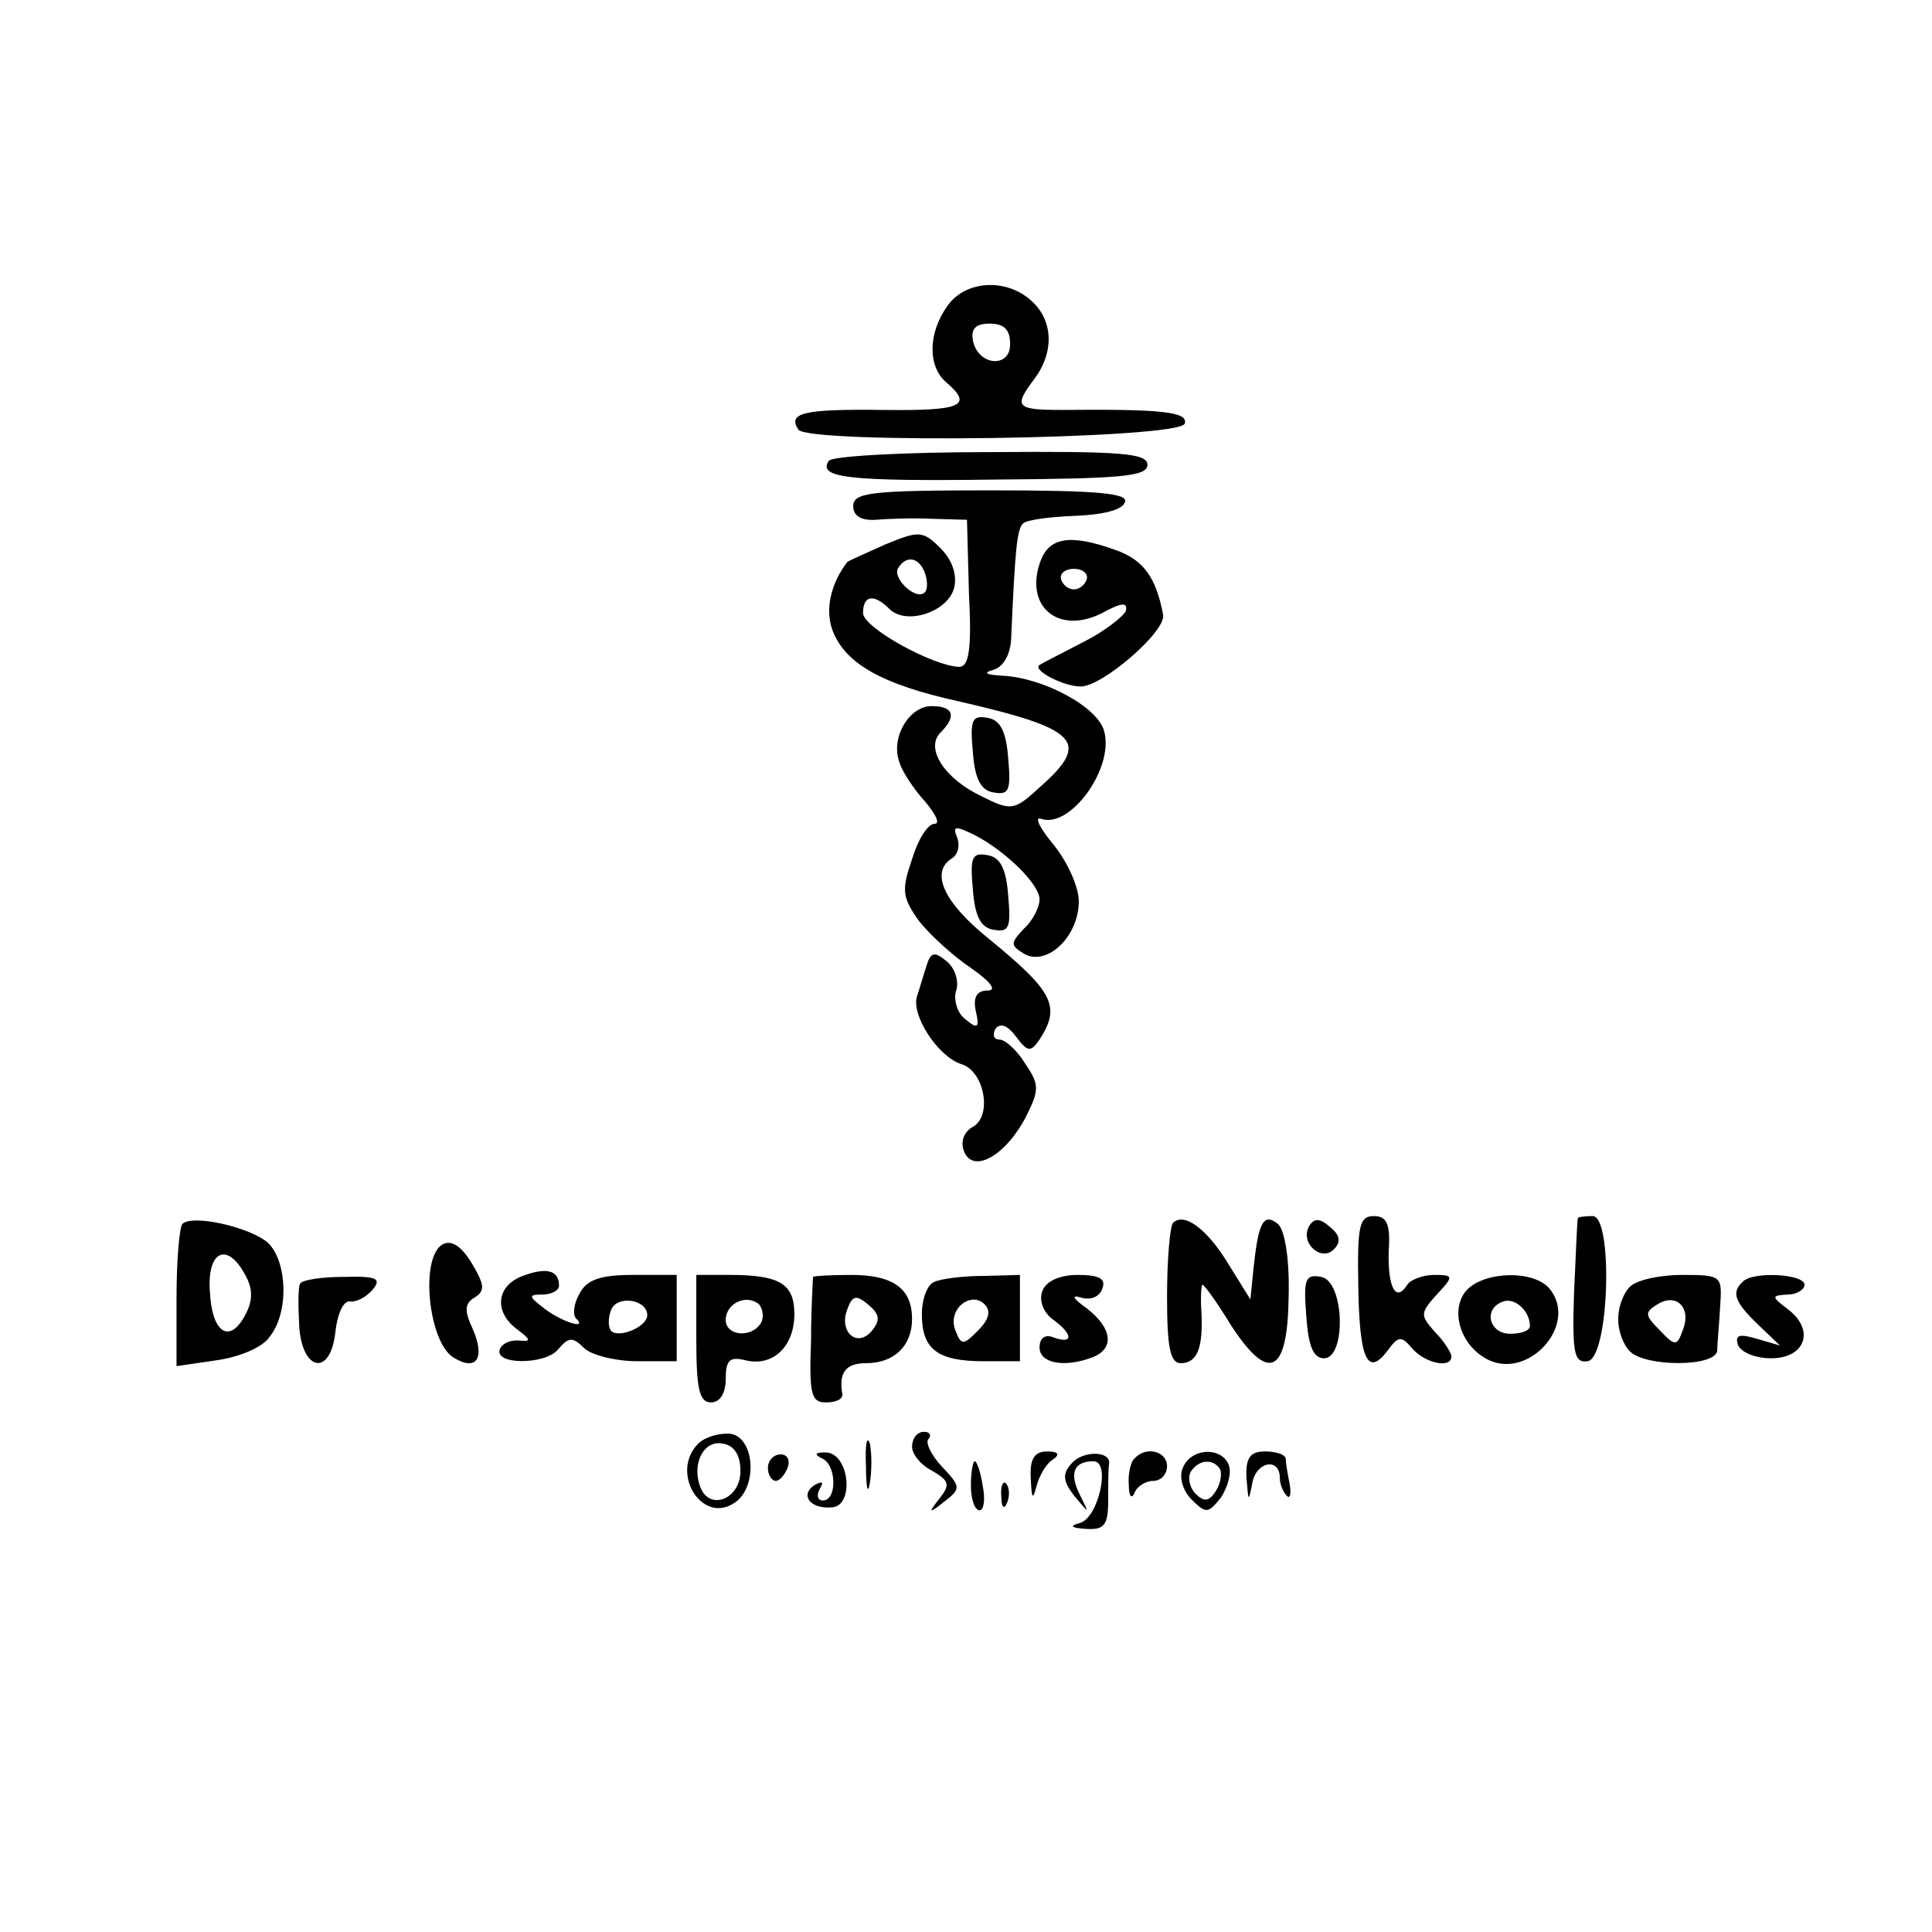 <?xml version="1.0" standalone="no"?>
<!DOCTYPE svg PUBLIC "-//W3C//DTD SVG 20010904//EN"
 "http://www.w3.org/TR/2001/REC-SVG-20010904/DTD/svg10.dtd">
<svg version="1.0" xmlns="http://www.w3.org/2000/svg"
 width="197pt" height="197pt" viewBox="0 0 197 197"
 preserveAspectRatio="xMidYMid meet">
<g transform="translate(0,197) scale(0.1,-0.1)"
fill="#000000" stroke="none">
<path d="M966 1658 c-20 -28 -20 -62 -1 -78 28 -24 15 -29 -65 -28 -81 1 -97
-3 -86 -20 9 -15 388 -10 394 6 4 12 -23 15 -125 14 -47 0 -50 3 -28 32 20 27
19 59 -3 79 -26 24 -68 21 -86 -5z m64 -39 c0 -25 -33 -22 -38 4 -2 12 3 17
17 17 15 0 21 -6 21 -21z"/>
<path d="M845 1500 c-11 -17 18 -21 170 -19 127 1 155 3 155 15 0 12 -27 14
-160 13 -88 0 -162 -4 -165 -9z"/>
<path d="M870 1454 c0 -10 8 -15 23 -14 12 1 38 2 57 1 l36 -1 2 -75 c3 -57 0
-75 -10 -75 -27 1 -98 40 -98 55 0 18 11 20 27 4 17 -17 60 -3 66 22 3 13 -2
28 -14 40 -18 18 -22 18 -56 4 -20 -9 -38 -17 -39 -18 -17 -22 -23 -49 -15
-70 13 -34 51 -55 128 -72 122 -28 136 -41 84 -87 -27 -25 -30 -25 -60 -10
-38 18 -58 49 -42 65 17 17 13 27 -9 27 -23 0 -42 -32 -33 -57 3 -10 15 -28
26 -40 11 -13 16 -23 10 -23 -7 0 -17 -16 -23 -36 -11 -32 -10 -39 7 -63 11
-14 35 -36 53 -48 20 -14 27 -23 17 -23 -11 0 -15 -7 -12 -21 4 -17 2 -19 -11
-8 -8 6 -12 20 -9 29 3 9 -1 23 -10 30 -12 10 -16 9 -20 -4 -3 -9 -7 -23 -10
-32 -6 -19 21 -61 45 -69 24 -7 32 -53 12 -64 -9 -5 -13 -15 -9 -25 9 -23 42
-5 63 35 14 28 14 33 -1 55 -8 13 -20 24 -26 24 -6 0 -7 5 -4 11 5 6 12 4 21
-8 12 -16 15 -16 24 -3 22 34 14 49 -52 103 -46 37 -60 68 -37 82 6 4 8 13 5
21 -5 12 -2 12 17 3 33 -17 67 -51 67 -66 0 -8 -7 -22 -16 -30 -14 -15 -14
-17 1 -26 23 -12 55 18 55 54 0 15 -12 41 -26 58 -14 17 -20 29 -12 26 29 -10
74 51 64 89 -6 25 -62 55 -104 57 -17 1 -20 3 -9 6 10 3 17 15 18 31 4 92 6
112 12 118 3 4 28 7 53 8 28 1 49 6 51 14 4 9 -28 12 -136 12 -122 0 -141 -2
-141 -16z m73 -68 c3 -8 3 -17 0 -20 -9 -9 -34 15 -27 25 8 13 21 11 27 -5z"/>
<path d="M1061 1398 c-17 -46 18 -76 63 -53 20 11 26 11 24 2 -3 -6 -22 -21
-44 -32 -21 -11 -41 -21 -44 -23 -8 -5 24 -22 42 -22 22 0 87 56 84 73 -7 38
-20 56 -48 66 -47 17 -68 13 -77 -11z m47 -19 c-2 -6 -8 -10 -13 -10 -5 0 -11
4 -13 10 -2 6 4 11 13 11 9 0 15 -5 13 -11z"/>
<path d="M992 1203 c2 -27 8 -39 21 -41 16 -3 18 2 15 35 -2 27 -8 39 -21 41
-16 3 -18 -2 -15 -35z"/>
<path d="M992 1063 c2 -27 8 -39 21 -41 16 -3 18 2 15 35 -2 27 -8 39 -21 41
-16 3 -18 -2 -15 -35z"/>
<path d="M186 722 c-3 -3 -6 -37 -6 -75 l0 -70 41 6 c22 3 47 13 54 24 20 25
18 77 -2 96 -19 16 -77 29 -87 19z m64 -52 c8 -14 8 -26 0 -41 -16 -30 -34
-18 -36 24 -3 42 18 51 36 17z"/>
<path d="M1196 723 c-3 -4 -6 -37 -6 -75 0 -51 3 -68 14 -68 17 0 23 16 21 53
-1 15 0 27 1 27 2 0 15 -18 29 -41 39 -60 58 -50 59 29 1 39 -4 68 -11 74 -15
12 -20 1 -25 -47 l-3 -30 -23 37 c-22 36 -45 52 -56 41z"/>
<path d="M1335 720 c-10 -17 12 -37 25 -24 8 8 6 15 -4 23 -10 9 -16 9 -21 1z"/>
<path d="M1385 660 c1 -75 9 -95 30 -67 11 15 14 15 25 2 13 -15 40 -21 40 -8
0 3 -7 15 -17 25 -15 17 -15 19 2 38 18 19 17 20 -3 20 -11 0 -24 -5 -27 -10
-12 -19 -20 -2 -19 34 2 28 -2 36 -15 36 -15 0 -17 -10 -16 -70z"/>
<path d="M1609 728 c-1 -2 -2 -36 -4 -76 -2 -62 0 -72 14 -70 22 4 26 148 5
148 -8 0 -15 -1 -15 -2z"/>
<path d="M451 701 c-23 -14 -14 -99 11 -115 24 -15 33 -1 20 29 -9 19 -8 26 2
32 11 7 10 13 -3 35 -11 18 -21 24 -30 19z"/>
<path d="M533 669 c-27 -10 -30 -37 -5 -55 13 -10 14 -12 2 -11 -8 1 -17 -2
-20 -8 -8 -17 46 -17 59 -1 11 13 15 13 27 1 8 -7 32 -13 54 -13 l40 0 0 44 0
44 -45 0 c-33 0 -47 -5 -54 -19 -6 -10 -7 -21 -4 -25 13 -12 -12 -5 -31 9 -17
13 -18 15 -3 15 9 0 17 4 17 9 0 16 -13 19 -37 10z m127 -40 c0 -12 -29 -24
-37 -16 -3 4 -3 13 0 21 6 16 37 11 37 -5z"/>
<path d="M306 661 c-2 -3 -2 -22 -1 -41 2 -48 32 -55 37 -8 2 18 8 32 15 31 6
-1 16 4 23 12 9 11 5 14 -29 13 -23 0 -43 -3 -45 -7z"/>
<path d="M710 605 c0 -51 3 -65 15 -65 9 0 15 9 15 24 0 19 4 23 20 19 28 -7
50 14 50 47 0 31 -15 40 -66 40 l-34 0 0 -65z m66 16 c-10 -16 -36 -13 -36 3
0 17 21 27 34 16 4 -5 5 -13 2 -19z"/>
<path d="M829 668 c0 -2 -2 -31 -2 -65 -2 -54 0 -63 15 -63 10 0 17 3 17 8 -4
22 3 32 24 32 29 0 47 18 47 45 0 31 -19 45 -62 45 -21 0 -38 -1 -39 -2z m60
-55 c-15 -18 -34 -1 -25 22 5 14 9 15 21 5 12 -10 13 -16 4 -27z"/>
<path d="M953 663 c-7 -2 -13 -17 -13 -33 0 -36 16 -48 63 -48 l37 0 0 44 0
44 -37 -1 c-21 0 -44 -3 -50 -6z m44 -50 c-15 -15 -17 -15 -23 1 -8 21 16 40
30 26 7 -7 4 -16 -7 -27z"/>
<path d="M1063 654 c-4 -10 1 -22 10 -29 21 -15 22 -26 2 -19 -9 4 -15 0 -15
-10 0 -16 25 -21 54 -10 23 9 20 30 -6 50 -14 10 -16 14 -6 11 9 -3 19 0 22 9
4 10 -3 14 -25 14 -18 0 -32 -6 -36 -16z"/>
<path d="M1332 628 c2 -30 7 -43 18 -43 23 0 21 79 -3 83 -16 3 -18 -2 -15
-40z"/>
<path d="M1496 655 c-17 -18 -9 -53 17 -69 42 -27 98 32 67 70 -16 19 -65 18
-84 -1z m64 -37 c0 -5 -9 -8 -20 -8 -22 0 -28 26 -7 33 12 4 27 -10 27 -25z"/>
<path d="M1662 658 c-7 -7 -12 -21 -12 -33 0 -12 5 -26 12 -33 16 -16 88 -16
89 1 0 6 2 27 3 45 2 31 2 32 -39 32 -22 0 -46 -5 -53 -12z m54 -44 c-6 -17
-8 -17 -24 0 -15 15 -15 18 -2 26 19 12 35 -3 26 -26z"/>
<path d="M1777 663 c-12 -11 -8 -21 16 -44 l22 -21 -24 7 c-17 5 -22 4 -19 -6
3 -8 18 -14 34 -14 35 0 45 29 17 50 -17 13 -17 14 0 15 9 0 17 5 17 10 0 11
-53 14 -63 3z"/>
<path d="M712 498 c-29 -29 3 -82 36 -61 25 15 22 67 -3 71 -11 1 -26 -3 -33
-10z m43 -28 c0 -29 -32 -41 -41 -16 -9 24 4 48 23 44 12 -2 18 -12 18 -28z"/>
<path d="M883 475 c0 -22 2 -30 4 -17 2 12 2 30 0 40 -3 9 -5 -1 -4 -23z"/>
<path d="M930 495 c0 -8 9 -19 21 -25 17 -10 18 -14 7 -28 -12 -15 -11 -16 5
-3 17 13 17 15 -3 36 -11 12 -17 25 -13 28 3 4 1 7 -5 7 -7 0 -12 -7 -12 -15z"/>
<path d="M783 473 c0 -7 4 -13 8 -13 4 0 9 6 12 13 3 8 0 14 -7 14 -7 0 -13
-6 -13 -14z"/>
<path d="M838 483 c15 -6 16 -43 1 -43 -5 0 -7 5 -3 12 4 7 3 8 -5 4 -16 -10
-5 -25 17 -23 24 1 18 57 -7 56 -10 0 -11 -2 -3 -6z"/>
<path d="M1051 463 c1 -22 2 -23 6 -8 3 11 10 23 17 27 7 5 5 8 -6 8 -13 0
-18 -7 -17 -27z"/>
<path d="M1092 477 c-9 -10 -8 -18 4 -33 15 -18 15 -18 5 2 -11 22 -6 34 14
34 18 0 5 -58 -14 -63 -11 -3 -9 -5 7 -6 18 -1 22 4 22 29 0 17 0 33 1 38 1
13 -28 13 -39 -1z"/>
<path d="M1157 483 c-4 -3 -7 -16 -6 -27 0 -12 3 -15 6 -8 2 6 11 12 19 12 8
0 14 7 14 15 0 15 -21 21 -33 8z"/>
<path d="M1206 473 c-4 -9 0 -23 9 -32 15 -15 17 -14 30 2 7 11 11 25 8 33 -7
19 -39 18 -47 -3z m38 -1 c2 -4 1 -14 -4 -22 -7 -11 -12 -12 -21 -3 -6 6 -8
16 -5 22 8 13 23 14 30 3z"/>
<path d="M1271 463 c2 -25 2 -25 6 -5 4 22 28 26 28 5 0 -6 3 -14 7 -18 3 -4
5 1 3 12 -2 10 -4 21 -4 26 -1 4 -10 7 -21 7 -15 0 -20 -6 -19 -27z"/>
<path d="M990 455 c0 -14 4 -25 9 -25 4 0 6 11 3 25 -2 14 -6 25 -8 25 -2 0
-4 -11 -4 -25z"/>
<path d="M1021 444 c0 -11 3 -14 6 -6 3 7 2 16 -1 19 -3 4 -6 -2 -5 -13z"/>
</g>
</svg>
